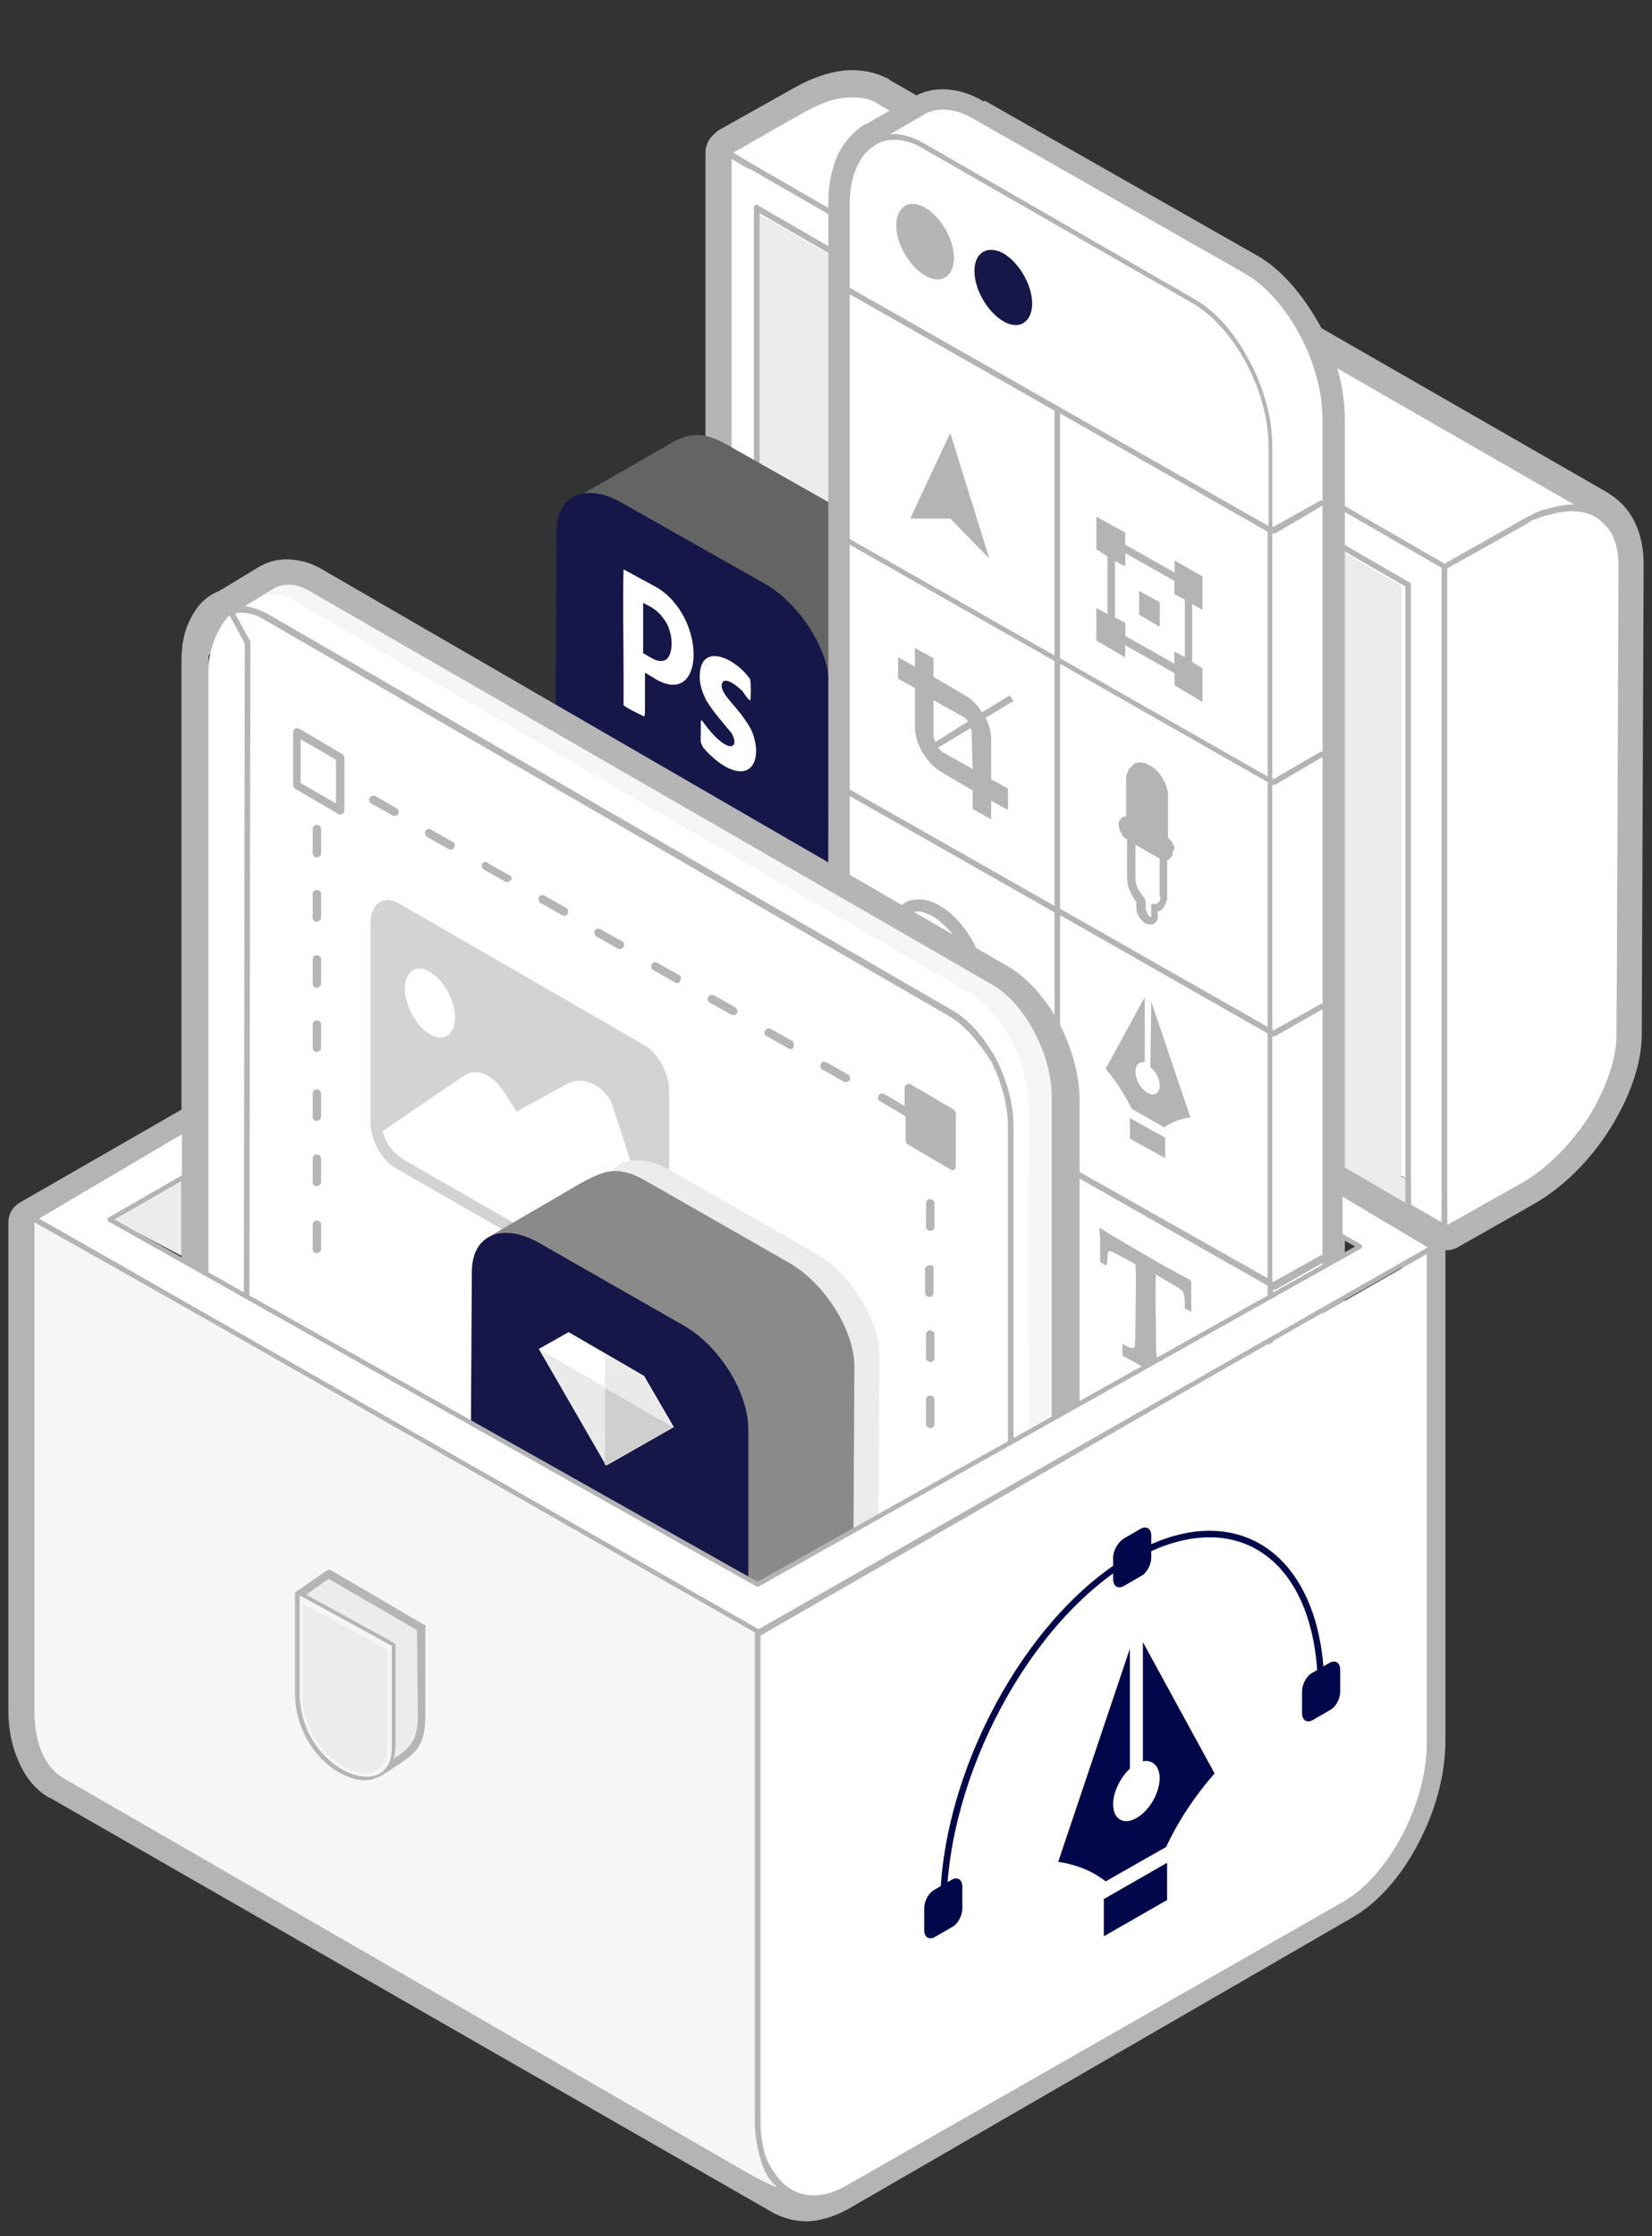 <svg cache-id="1fa1375c28354588b17428abffc54bbc" id="emvOr1MBX7p1" xmlns="http://www.w3.org/2000/svg" xmlns:xlink="http://www.w3.org/1999/xlink" viewBox="0 0 177.5 240.2" shape-rendering="geometricPrecision" text-rendering="geometricPrecision">
<rect x="0" y="0" width="177.5" height="240.2" fill="#333333" stroke="none"/>
<style><![CDATA[
#emvOr1MBX7p20_to {animation: emvOr1MBX7p20_to__to 3000ms linear infinite normal forwards}@keyframes emvOr1MBX7p20_to__to { 0% {transform: translate(116.75px,91px);animation-timing-function: cubic-bezier(0.42,0,0.58,1)} 50% {transform: translate(116.75px,85px);animation-timing-function: cubic-bezier(0.42,0,0.58,1)} 100% {transform: translate(116.75px,91px)}} #emvOr1MBX7p58_to {animation: emvOr1MBX7p58_to__to 3000ms linear infinite normal forwards}@keyframes emvOr1MBX7p58_to__to { 0% {transform: translate(67.75px,116px);animation-timing-function: cubic-bezier(0.42,0,0.58,1)} 50% {transform: translate(67.75px,124px);animation-timing-function: cubic-bezier(0.42,0,0.58,1)} 100% {transform: translate(67.75px,116px)}}
]]></style>
<g><path d="M172,53.9L97.4,12.1L94,10.2L91,8.6L77.1,16v8l-.8,65.1v1l74,41.8v0l1.5.3l2.9,1l10.3-5.8c5.8-2.6,10.1-14.4,10.1-14.4l.2-54.1-3.3-5ZM81.6,23.1l69,39.9v63.3l.4.2v2.6l-7.9-4.6L81.6,89v-65.9Z" clip-rule="evenodd" fill="#fff" fill-rule="evenodd"/><g><polygon points="151,63 151,126.6 150.6,126.3 150.6,63 81.6,23.1 81.6,22.9" clip-rule="evenodd" fill="#ececec" fill-rule="evenodd"/><g><path d="M171.4,55.3c-.1,0-.2-.1-.3-.2l-1.5-.8L94,10.7l-.1-.1c-1.9-1-4.6-.8-7.7.9l-4,2.3L78,16.1v.1.1l-.1.2v55.2v5.2v10.8l.3.2l2.4,1.4.6.3l61.9,35.6l7.5,4.3.2.1.4.3l3.3,1.9.6.3.5-.3v-2.6l-.2.1-.2.1v-68l.1-.1l8.4-4.7c.9-.5,1.8-.9,2.7-1.2l.1.1c.1,0,.1,0,.2-.1c0,0,.1,0,.1,0c.8-.2,1.5-.3,2.2-.3.9,0,1.6.2,2.3.5l.5.3c-.2-.5-.3-.6-.4-.6ZM151,129.2l-7.9-4.6L81.6,89v-2.2l-.4-.2v-63.7l.4.2l69,39.9v63.3l.4.2v2.7Zm3.9,2.2l-3.3-1.9v-66.6c0-.1,0-.2-.1-.3l-70-40.5c0-.1-.1-.1-.2-.1-.2,0-.3.1-.3.3v63.2l-.4.2-2,1.2v-70l2,1.2L154.9,61v19.7v0v4.5v0v46.2ZM169,54.2c-.9,0-1.9.2-2.9.5c0,0-.1,0-.1,0-.7.2-1.5.6-2.2,1l-8.5,4.8v.1l-74.5-43v0l-2-1.2l8.1-4.5c1.5-.8,2.8-1.3,4.1-1.4c1.2-.1,2.4,0,3.3.5l.1.1l75.1,43.2h-.5Z" clip-rule="evenodd" fill="#fff" fill-rule="evenodd"/><path d="M175.7,56.2c-.6-1.3-1.5-2.3-2.7-3.1v0c-.1-.1-.2-.1-.3-.2L95.6,8.6l-.1-.1c0,0-.1-.1-.2-.1-1.4-.7-3-1-4.8-.8-1.6.2-3.3.8-5.1,1.8L77.2,14c-.4.3-.7.6-1,1l-.1.2c-.2.4-.3.8-.3,1.2v71c0,.6.2,1.2.6,1.6.2.2.4.4.7.6l73.3,42.2v0l3.8,2.2c.8.4,1.7.4,2.4,0l8.1-4.6c3.2-1.8,6.1-4.7,8.2-8s3.5-7,3.5-10.3l.2-50.5c0-1.7-.3-3.1-.9-4.4Zm-2,54.9c0,2.8-1.2,6-3,8.9-1.9,2.9-4.4,5.5-7.2,7.1l-8,4.5v-2.4l-.2-.1-.2-.1-.2-.1v0v2.6l-3.3-1.9v-2.6l-.4-.2-.2-.1h-.1v2.6l-7.9-4.6L81.6,89v-2.4l-.4-.2-.2-.1h-.1v0l-.4-.2v-.3l-2,1.2v-70l2,1.2v-.5l.1-.1v0l-2-1.2l8.1-4.5c1.5-.8,2.8-1.3,4.1-1.4c1.2-.1,2.4,0,3.3.5l.1.1l75.1,43.2h-.3c-.9,0-1.9.2-2.9.5c0,0-.1,0-.1,0v0l.3.2.3.2c0,0,.1,0,.1,0c.8-.2,1.5-.3,2.2-.3.9,0,1.6.2,2.3.5l.5.3v0c.5.4,1,.9,1.4,1.5.5.9.8,2.1.8,3.5l-.2,50.4Z" clip-rule="evenodd" fill="#b5b5b5" fill-rule="evenodd"/><path d="M173.6,56.8c-.4-.7-1-1.3-1.6-1.7l-.2-.1c0,0-.1-.1-.2-.1L97.4,12.1l-2.8-1.6-.1-.1-.5-.2v0c0,0,0,0-.1,0-.9-.4-2-.5-3.2-.4-1.3.1-2.8.6-4.3,1.5L82,13.8L78.2,16l-.1.1v.1c-.1,0-.2,0-.2.1l-.1.2v71c0,.1.1.2.1.3v.2l.3-.1l76.7,44.3v.5l.4-.3l8.4-4.7c2.9-1.6,5.5-4.3,7.4-7.3s3.1-6.3,3.1-9.2l.2-50.5c.1-1.6-.2-2.9-.8-3.9Zm-86.8-45c1.5-.8,2.8-1.3,4.1-1.4c1.2-.1,2.4,0,3.3.5l.1.1l75.1,43.2h-.4c-.9,0-1.9.2-2.9.5c0,0-.1,0-.1,0-.7.2-1.5.6-2.2,1l-8.5,4.8v.1l-74.5-43v0l-2-1.2l8-4.6Zm-8.3,5.1l2,1.2L154.9,61v19.7v0v4.5v0v46.1l-3.3-1.9v-66.5c0-.1,0-.2-.1-.3l-70-40.5c0-.1-.1-.1-.2-.1-.2,0-.3.1-.3.3v63.2l-.4.2-2,1.2v-70ZM81,88.7v0l-2.2-1.3l2.1-1.2h.1v2.5Zm.6-65.8L151,63v66.1l-7.9-4.6L81.6,89v-66.1Zm92.1,88.2c0,2.8-1.2,6-3,8.9-1.9,2.9-4.4,5.5-7.2,7.1l-8,4.5v-70.5l.1-.1l8.4-4.7c.1-.1.2-.1.3-.2s.2-.1.3-.2.2-.1.3-.1.2-.1.3-.1c.2-.1.4-.2.6-.2.1-.1.2-.1.3-.1s.2-.1.3-.1c0,0,.1,0,.1,0c.1,0,.1,0,.2-.1c0,0,.1,0,.1,0c.8-.2,1.5-.3,2.2-.3.9,0,1.6.2,2.3.5l.5.3v0c.5.4,1,.9,1.4,1.5.5.9.8,2.1.8,3.5l-.3,50.4Z" clip-rule="evenodd" fill="#b5b5b5" fill-rule="evenodd"/><polygon points="151,126.6 151,129.2 143.1,124.6 81.6,89 81.6,23.1 150.6,63 150.6,126.4" clip-rule="evenodd" fill="#ececec" fill-rule="evenodd"/></g></g></g><path d="M5.7,132.6v51.2c0,1.4.2,2.6.6,3.5.3.8.8,1.3,1.3,1.6.1,0,.1.1.2.1l77.3,44.4c.1.1.3.1.4.2.4.2.8.3,1.3.3.6,0,1.4-.3,2.1-.7l53.8-31.1c2.1-1.2,4-3.5,5.5-6.2s2.4-5.9,2.4-8.8v-51.2L75.4,92.5c0,.1-69.7,40.1-69.7,40.1ZM0.9,183.8v-52.5v0c0-.8.4-1.6,1.2-2.1l72-41.4c.7-.4,1.6-.5,2.4,0l77.4,44.5c.8.4,1.4,1.2,1.4,2.1v52.6c0,3.7-1.1,7.6-2.9,11-1.8,3.5-4.4,6.5-7.3,8.1L91.3,237.2c-1.4.8-2.9,1.3-4.2,1.4-1.5.1-3-.3-4.2-1L5.5,193.2c-.1-.1-.3-.1-.4-.2-1.3-.8-2.4-2.1-3.1-3.8-.7-1.5-1.1-3.4-1.1-5.4v0Z" clip-rule="evenodd" fill="#b4b4b4" fill-rule="evenodd"/><g transform="translate(0 1.963)"><g><path d="M87.1,94.9l11.2-6.4c.1,0,.2-.1.2-.1h.1v0c1-.6,1.6-1.9,1.6-3.5l.1-19.5c0-3.9-3.1-8.8-7-11L78.1,45.8c-3-1.7-4.5-1.1-6.8.3l-9.4,5.4L75.8,72.6L87.1,94.9" clip-rule="evenodd" fill="#646464" fill-rule="evenodd"/><path d="M59.7,74.6l.1-19.5c0-3.9,3.2-5.3,7.1-3l15.2,8.6c3.9,2.2,7,7.2,7,11L89,91.2c0,3.9-3.2,5.3-7.1,3L66.7,85.6c-3.9-2.1-7-7.1-7-11" clip-rule="evenodd" fill="#161649" fill-rule="evenodd"/></g><g><path d="M80.6,73.3c.1-.3.1-1.8,0-2.3-1.4-2.1-5.1-4-5.4-.7-.1,1.1.2,2,.7,3c.5.8,1.1,1.6,1.8,2.4.3.4.6.7.9,1.1.9,1.5-.2,2.4-2.6-.6-.8-1-.7-1.3-.7.6c0,.9-.3,1.2,1.3,2.6c1.4,1.3,3.3,2.1,4.2.9.4-.5.6-1.6.3-2.7-.2-1.1-.8-1.9-1.3-2.6-1-1.4-2.6-2.7-2.2-3.6.3-.7,1.6.3,2.2.9.1.2.6.9.8,1v0Z" clip-rule="evenodd" fill="#fff" fill-rule="evenodd"/><path d="M70.5,61.1L67,59.2c-.1,2.9,0,8.1,0,11.2v3.4c.5.4,1.4.8,2,1.1.3.2.3.1.3-1v-3.6l1,.6c5.5,3.4,5.7-6.6.2-9.8Zm.8,7.9c-.7.2-1.3-.3-2.2-.8v-5.4c.8.4,1.6.8,2.2,1.7c1.2,1.5,1.1,4.3,0,4.5Z" clip-rule="evenodd" fill="#fff" fill-rule="evenodd"/></g></g><path d="M3.7,131.5v52.2c0,1.7.3,3.2.8,4.3.5,1.2,1.3,2.1,2.2,2.6v0v0v0v0v0l77.8,44.8.7-3.4v-.1l.1-.1l29.1-19.4c2.4-1.4,4.6-4,6.3-7c1.6-3.1,2.6-6.6,2.6-9.8v-43.5L81.4,175.6l-.1.1-.1-.1L3.7,131.5Zm-.4,52.7v.3l-.1-.8c0,1.8.3,3.3.8,4.6l-.2-1.1.2.8.4.8-.4-.5c.5,1.1,1.1,2,1.9,2.6.1.1.3.2.5.3l-.4-.5v0l.3.5v0v0l.7.4l77.5,44.6.4.2.8-4.1l29-19.4c2.5-1.4,4.8-4.1,6.5-7.2c1.6-3.1,2.7-6.7,2.7-10.1v-44.5l-.5.3-42.2,23.7L3.6,130.7l-.5-.3v53.3l.2.5v0Z" clip-rule="evenodd" fill="#b4b4b4" fill-rule="evenodd"/><g id="emvOr1MBX7p20_to" transform="translate(116.75,91)"><g transform="translate(-116.75,-85.091)"><g><path d="M105.8,4.9L135,21.5c2.7,1.5,5,4.3,6.8,7.5c1.7,3.1,2.7,6.8,2.7,10.2v95.4l-4.6,2.7v-98c0-2.6-.8-5.5-2.1-8s-3-4.5-4.9-5.6L103.5,9c0,0-.1,0-.1-.1-.7-.4-1.3-.6-1.9-.7-.5,0-.9,0-1.2.3v0l-4.9,2.8c0,0-.1,0-.1.1-.5.3-.9.8-1.2,1.4-.4.8-.5,1.9-.5,3.2v147.8L89,166.5L89,16c0-1.9.3-3.6.9-5c.7-1.6,1.8-2.8,3.1-3.6h.1L98,4.6v0c1.1-.7,2.4-1,3.8-.9c1.3.1,2.6.5,3.9,1.3l.1-.1" clip-rule="evenodd" fill="#b4b4b4" fill-rule="evenodd"/><path d="M104.6,6.5l29.3,16.7c2.3,1.3,4.4,3.8,6,6.6c1.5,2.9,2.5,6.2,2.5,9.2v96.5l-.6.3v-96.7c0-3-.9-6.2-2.4-9s-3.5-5.1-5.7-6.4L104.3,7c-1-.5-1.9-.9-2.8-.9s-1.7.1-2.4.5l-.3.1v0L94.2,9.4l2.2,10.8v0v141.7l-.6.3v-141.9L93.7,9.4v-.2l.2-.1l5-2.9v0h.1l.1-.1v0c.8-.4,1.6-.5,2.5-.5s2,.4,3,.9" clip-rule="evenodd" fill="#b4b4b4" fill-rule="evenodd"/><g><path d="M104.5,6.8l29.3,16.7c4.5,2.6,8.3,9.6,8.3,15.6v96.7L91.2,165.1v-149.1c0-3.3,1.1-5.6,2.9-6.6l5-2.9c1.4-.9,3.3-.9,5.4.3" clip-rule="evenodd" fill="#fff" fill-rule="evenodd"/><path d="M99.4,9.8l29.3,16.7c4.5,2.6,8.3,9.6,8.3,15.6v96.7L91.1,165.1L91.2,16c0-6,3.6-8.8,8.2-6.2" clip-rule="evenodd" fill="#fff" fill-rule="evenodd"/></g><path d="M99.4,16.4c1.7,1,3.1,3.4,3.1,5.4s-1.4,2.9-3.1,1.9-3.1-3.4-3.1-5.4s1.4-2.9,3.1-1.9" clip-rule="evenodd" fill="#b5b5b5" fill-rule="evenodd"/><path d="M107.8,21.3c1.7,1,3.1,3.4,3.1,5.4s-1.4,2.9-3.1,1.9-3.1-3.4-3.1-5.4s1.4-2.8,3.1-1.9" clip-rule="evenodd" fill="#161649" fill-rule="evenodd"/><path d="M142.2,129.1c-.1-.2-.3-.2-.4-.1l-5,2.8-.1-.1v-26.3c.1,0,.2,0,.3,0l5.1-2.9c.2-.1.2-.3.1-.4-.1-.2-.3-.2-.4-.1l-5,2.8-.1-.1v-26.3c.1,0,.2,0,.3,0l5.1-3c.2-.1.2-.3.1-.4-.1-.2-.3-.2-.4-.1l-5,2.9-.1-.1v-26.3c.1,0,.2,0,.3,0l5.1-3c.2-.1.2-.3.1-.4s-.3-.2-.4-.1l-5,2.8-.1-.1v-8.6c0-3-.9-6.3-2.5-9.2-1.5-2.9-3.6-5.3-5.9-6.6L99.3,9.5c-1.2-.7-2.3-1-3.3-1-.9,0-1.7.2-2.4.7-.7.4-1.3,1.1-1.8,1.9-.7,1.3-1.1,2.9-1.1,4.9v149.3l.6-.3v-31.4l22,12.5v0h.1l5.4,3l.6-.3-5.5-3.1v-26.2l22.3,12.7v7.1l.6-.3v-6.4c.1,0,.2,0,.3,0l5.1-2.9c.1-.3.1-.5,0-.6ZM113.3,64.5L91.3,52v-26.3l22,12.5v0v26.3Zm-22,15.1l22,12.5v26.3l-22-12.5v-26.3Zm0-.7v-26.3l22,12.5v26.3l-22-12.5Zm22.6-13.5l22.3,12.7v26.3L113.9,91.7v-26.3Zm0-.6v-26.3l22.3,12.7v26.3L113.9,64.8ZM92.4,11.4c.4-.8,1-1.3,1.6-1.7s1.3-.6,2.1-.6c.9,0,2,.3,3,.9l29.1,16.7c2.2,1.3,4.2,3.6,5.7,6.4s2.4,6,2.4,9v8.5L91.3,25v-9c0-1.9.4-3.5,1.1-4.6Zm20.9,134l-22-12.5v-26.3l22,12.5v26.3Zm.6-26.6v-26.4l22.3,12.7v26.3l-22.3-12.6Z" fill="#b4b4b4"/></g><g><polyline points="102.1,49.8 97.8,49.8 102.1,40.6 106.3,54.1 102.1,49.8" clip-rule="evenodd" fill="#b4b4b4" fill-rule="evenodd"/><g><polygon points="122.4,57.6 124.6,58.8 124.6,61.4 122.4,60.1" clip-rule="evenodd" fill="#b4b4b4" fill-rule="evenodd"/><path d="M127.9,56.6l-1.7-1-5.3-3-1.3-.8-.6-.3v10.8l.2.1l1.7,1l5.3,3l1.3.8.6.3v-10.8l-.2-.1Zm-.6,8.1l-1.1-.6v1.3l-5.3-3v-1.4l-1.1-.6v-6.2l1.1.6v-1.3l5.3,3v1.3l1.1.6v6.3Z" clip-rule="evenodd" fill="#b4b4b4" fill-rule="evenodd"/><polygon points="119.7,52.9 120.9,53.6 120.9,54.9 119.7,54.3" clip-rule="evenodd" fill="#b4b4b4" fill-rule="evenodd"/><polygon points="119.7,60.4 120.9,61.1 120.9,62.4 119.7,61.8" clip-rule="evenodd" fill="#b4b4b4" fill-rule="evenodd"/><polygon points="122.4,57.6 124.6,58.8 124.6,61.4 122.4,60.1" clip-rule="evenodd" fill="#b4b4b4" fill-rule="evenodd"/><polygon points="127.3,57.2 127.3,58.5 126.2,57.9 126.2,56.6" clip-rule="evenodd" fill="#b4b4b4" fill-rule="evenodd"/><polygon points="126.2,64.1 127.3,64.7 127.3,66.1 126.2,65.4" clip-rule="evenodd" fill="#b4b4b4" fill-rule="evenodd"/><polygon points="120.9,51.3 120.9,54.9 119.7,54.3 118.9,53.8 117.8,53.1 117.8,49.6" clip-rule="evenodd" fill="#b4b4b4" fill-rule="evenodd"/><polygon points="129.2,56 129.2,59.6 128.1,59 127.3,58.5 126.2,57.9 126.2,54.3" clip-rule="evenodd" fill="#b4b4b4" fill-rule="evenodd"/><polygon points="129.2,65.9 129.2,69.5 126.2,67.7 126.2,64.1 127.3,64.7 128.1,65.2" clip-rule="evenodd" fill="#b4b4b4" fill-rule="evenodd"/><polygon points="120.9,61.1 120.9,64.7 117.8,62.9 117.8,59.4 118.9,60 119.7,60.4" clip-rule="evenodd" fill="#b4b4b4" fill-rule="evenodd"/><polygon points="124.6,58.8 124.6,61.4 122.4,60.1 122.4,57.6" clip-rule="evenodd" fill="#b4b4b4" fill-rule="evenodd"/></g><path d="M128,135v0l-.6-.3-.1-.1c0-.8,0-1.3-.1-1.4c0-.3-.2-.5-.5-.7-.1-.1-.6-.4-1.5-.9l-1-.6c-.1,1.8,0,4.3,0,6c0,1.5,0,2.4.1,2.9c0,.1.1.3.2.4l-1.3.8h-.1c-1.1-.6-1.9-1.1-2.4-1.3l-.1-.1v-1.2h.1c.5.3.8.4.9.4.2,0,.3,0,.3-.2.1-.4.1-1.3.1-2.8c0-1.6.1-4.4,0-6l-1.1-.6c-.9-.5-1.5-.8-1.6-.8s-.1,0-.2,0c0,.1-.1.3-.1.5c0,.3,0,.6-.1,1h-.1l-.5-.3-.1-.1v-1.6c0-.5,0-1.4-.1-2h.1c.3.2,1.4.9,3.3,2l3.1,1.8c1.8,1,2.9,1.6,3.3,1.8l.1.1c0,.9,0,2.2,0,3.3" clip-rule="evenodd" fill="#b4b4b4" fill-rule="evenodd"/><path d="M106.5,73.6c0-.8-.2-1.6-.6-2.4l3-1.8-.4-.6-3,1.8c-.5-.8-1.1-1.4-1.8-1.8l-3.4-2v-2l-2-1.1v2l-1.8-1v2.3l1.8,1v4.2c0,1.8,1.3,3.9,2.8,4.8l3.4,2v2l2,1.1v-2l1.8,1v-2.3l-1.8-1v-4.2v0Zm-6.2-.5v-3.8l3.2,1.8c.2.1.4.3.5.5l-3.5,2.2c-.1-.3-.2-.6-.2-.7Zm4.2,3.6l-3.2-1.8c-.2-.1-.3-.3-.5-.5l3.5-2.1c.1.2.1.4.1.6l.1,3.8v0Z" clip-rule="evenodd" fill="#b4b4b4" fill-rule="evenodd"/><path d="M121.5,82.3l.1.1v-4.7c0-1.1.8-1.6,1.7-1c.9.5,1.7,1.9,1.7,3v4.7l.1.1c.4.2.7.8.7,1.3s-.3.7-.7.4l-3.7-2.1c-.4-.2-.7-.8-.7-1.2.1-.6.4-.8.8-.6v0Z" clip-rule="evenodd" fill="#b4b4b4" fill-rule="evenodd"/><path d="M126,84.7c-.1-.3-.3-.5-.5-.6v-4.5c0-.6-.2-1.3-.6-1.9-.3-.6-.8-1.1-1.4-1.4-.3-.2-.6-.3-1-.3-.3,0-.5,0-.7.2s-.3.3-.5.5c-.1.3-.3.6-.3,1v4.1v0c-.1,0-.3,0-.4.1s-.2.2-.3.3-.1.3-.1.5c0,.3.1.6.3.9.1.3.3.5.5.6c0,0,.1,0,.1.1l.7.4l2.6,1.5.3.2c.2.1.3.1.5.1v0c.1,0,.3,0,.4-.1s.2-.2.3-.3.1-.3.1-.5c.3-.3.2-.6,0-.9Zm-.5,1c0,0-.1,0,0,0l-3.8-2.1c-.1-.1-.3-.2-.3-.3c0,0,0,0,0,0-.1-.2-.2-.3-.2-.5c0,0,0-.1,0-.1s0,0,.1,0l.1.1.6.4v-5.4c0-.3,0-.5.1-.6c0-.1.1-.2.2-.2s.2,0,.3,0s.3,0,.5.2c.4.3.8.7,1,1.1.3.5.5,1,.5,1.5v4.9l.2.1.1.1c.1.1.3.2.3.4.1.2.2.3.2.5.1-.1.1-.1.1-.1Z" clip-rule="evenodd" fill="#b4b4b4" fill-rule="evenodd"/><polygon points="124.7,86 124.7,86.2 122,84.7 122,84.5" clip-rule="evenodd" fill="#b4b4b4" fill-rule="evenodd"/><path d="M125.2,85.4l-3.9-2.2-.2-.1v5.3c0,.5.1.9.3,1.4.2.4.4.8.7,1.2v.7c0,.3.1.6.3.9s.4.5.7.7c.2.1.3.1.5.1.1,0,.3,0,.4-.1s.2-.2.3-.3c.1-.2.1-.3.1-.5v-.5c.3-.1.5-.2.6-.4.2-.3.4-.7.4-1.1v-4.9l-.2-.2Zm-.5,5c0,.3-.1.5-.2.6s-.2.2-.4.2h-.4v1.3c0,0,0,.1,0,.1s0,0-.1,0c-.1-.1-.3-.2-.3-.4-.1-.2-.2-.3-.2-.5v-.8l-.1-.3c-.3-.3-.5-.7-.7-1s-.3-.8-.3-1.1v-3.7l2.6,1.5v4.1Z" clip-rule="evenodd" fill="#b4b4b4" fill-rule="evenodd"/><path d="M123.6,92.6v0v0Z" clip-rule="evenodd" fill="#b4b4b4" fill-rule="evenodd"/><path d="M123.7,101.7l4.2,12.4c-1.1.2-2,.5-2.8,1.1l-3.5-2c-.8-1.6-1.7-3-2.8-4.3l4.2-7.7v7c-.6-.1-1,.3-1,1c0,.9.6,1.9,1.3,2.3.8.4,1.3,0,1.3-.8c0-.7-.4-1.5-1-2l.1-7v0v0Z" clip-rule="evenodd" fill="#b4b4b4" fill-rule="evenodd"/><polygon points="121.4,114.2 121.4,116.4 125.2,118.5 125.2,116.3" clip-rule="evenodd" fill="#b4b4b4" fill-rule="evenodd"/><path d="M102.3,98.3c0,1.5-1,2-2.2,1.3-1.3-.7-2.2-2.4-2.2-3.9s1-2,2.2-1.4c1.2.8,2.2,2.5,2.2,4Z" clip-rule="evenodd" fill="#b4b4b4" fill-rule="evenodd"/><path d="M102.3,98.3c0,1.5-1,2-2.2,1.3-1.3-.7-2.2-2.4-2.2-3.9s1-2,2.2-1.4c1.2.8,2.2,2.5,2.2,4Z" clip-rule="evenodd" fill="#b4b4b4" fill-rule="evenodd"/><path d="M104.4,95c-.9-1.5-2-2.8-3.4-3.6-.8-.5-1.6-.7-2.3-.7-.5,0-1.1.1-1.5.4-.5.3-.8.7-1.1,1.2-.4.6-.6,1.5-.6,2.5c0,1.5.5,3.3,1.4,4.8s2,2.8,3.4,3.6c.8.5,1.6.7,2.3.7.6,0,1.1-.1,1.5-.4.5-.3.8-.7,1.1-1.1.4-.6.6-1.5.6-2.5c0-1.7-.5-3.4-1.4-4.9Zm-.3,6.6c-.2.3-.4.5-.6.6s-.5.2-.8.2c-.5,0-1-.2-1.6-.5-1.1-.7-2.2-1.8-3-3.1s-1.3-2.8-1.3-4.2c0-.8.1-1.3.4-1.8.2-.3.4-.5.6-.6s.5-.2.8-.2c.5,0,1,.2,1.6.5c1.1.7,2.2,1.8,3,3.1s1.3,2.8,1.2,4.2c.1.8-.1,1.4-.3,1.8Z" clip-rule="evenodd" fill="#b4b4b4" fill-rule="evenodd"/><path d="M102.3,98.3c0,1.5-1,2-2.2,1.3-1.3-.7-2.2-2.4-2.2-3.9s1-2,2.2-1.4c1.2.8,2.2,2.5,2.2,4Z" clip-rule="evenodd" fill="#b4b4b4" fill-rule="evenodd"/></g></g></g><g id="emvOr1MBX7p58_to" transform="translate(67.75,116)"><g transform="translate(-67.75,-116.488)"><path d="M105.7,108.5L32.1,65.9c-.5-.3-.9-.4-1.2-.4-.2,0-.4,0-.5.1v0l-4.2,2.5c-.1.1-.2.1-.3.2s-.2.1-.3.2v0c-.2.1-.5.3-.7.7-.3.6-2.6,1.1-2.6,2.1v66l-2.8-1.5v-64.3c0-1.8.3-3.3,1-4.6.7-1.4,1.7-2.4,3-2.9l4.3-2.6c0,0,.1-.1.2-.1c1-.6,2.2-.8,3.4-.7c1,.1,2.2.4,3.3,1.1l73.6,42.6c2.2,1.3,4.1,3.5,5.5,6.1c1.3,2.5,2.2,5.5,2.2,8.3v35.9l-4.9,2.8v-38.7c0-2-.6-4.1-1.6-6-1.1-1.9-2.4-3.5-3.8-4.2" clip-rule="evenodd" fill="#b5b5b5" fill-rule="evenodd"/><g><path d="M106.7,106.3L33.3,63.7c-1.6-.9-3.1-1-4.2-.3l-4.5,2.7l2.1-.5v74.1l58.7,31.9L113,156v-37.4c.1-4.7-2.8-10.2-6.3-12.3" clip-rule="evenodd" fill="#f6f6f6" fill-rule="evenodd"/><path d="M104.1,107.1L30.7,64.5c-3.7-1-8.4,2.2-8.4,9v63.9l61.8,35l26.5-14.9-.1-38.2c0-4.7-2.9-10.2-6.4-12.2" clip-rule="evenodd" fill="#fff" fill-rule="evenodd"/></g><g><path d="M107.2,106.6L33.3,64c-.7-.4-1.5-.7-2.1-.7-.7,0-1.3.1-1.8.4l-4.2,2.6l1.7,3.1v.2L26.8,140l-.6-.3.1-70.1-1.8-3.3-.1-.2.2-.2l4.5-2.7v0c.6-.3,1.3-.5,2.2-.5.7.1,1.5.3,2.4.8l73.9,42.6c1.8,1,3.5,3,4.7,5.3s1.9,4.9,1.9,7.3v36.9l-.6.3v-37.2c0-2.3-.7-4.8-1.8-7-1.3-2.2-2.9-4.1-4.6-5.1" clip-rule="evenodd" fill="#b5b5b5" fill-rule="evenodd"/><path d="M101.9,109.6L28.3,67c-.8-.5-1.7-.7-2.4-.7-.6,0-1.1.2-1.5.4-.5.3-.9.7-1.2,1.2-.5.9-.8,2.1-.8,3.6v66.1l-.6-.3v-65.8c0-1.6.3-3,.9-3.9.4-.6.8-1.1,1.4-1.5.5-.3,1.2-.5,1.9-.5.8,0,1.7.3,2.7.8L102.3,109c1.8,1,3.5,3,4.7,5.2c1.2,2.3,1.9,4.9,1.9,7.3v36.9l-.6.3v-37.2c0-2.3-.7-4.8-1.8-7-1.3-2-2.8-3.9-4.6-4.9" clip-rule="evenodd" fill="#b5b5b5" fill-rule="evenodd"/></g><g><path d="M66.8,101.6l-2.3-1.3c-.2-.1-.5-.1-.6.2-.1.2,0,.5.2.6l2.3,1.3c.2.1.5,0,.6-.2s.1-.5-.2-.6Z" fill="#b5b5b5"/><path d="M72.9,105.2l-2.3-1.3c-.2-.1-.5,0-.6.2s0,.5.2.6l2.3,1.3c.2.2.5.1.6-.2.1-.2.1-.5-.2-.6Z" fill="#b5b5b5"/><path d="M60.8,98l-2.3-1.3c-.2-.1-.5-.1-.6.2-.1.2,0,.5.2.6l2.3,1.3c.2.1.5.1.6-.2.1-.2,0-.5-.2-.6Z" fill="#b5b5b5"/><path d="M48.6,90.9l-2.3-1.3c-.2-.1-.5-.1-.6.2-.1.2,0,.5.2.6l2.3,1.3c.2.1.5.1.6-.2.1-.2.1-.5-.2-.6Z" fill="#b5b5b5"/><path d="M54.7,94.5l-2.3-1.3c-.2-.2-.4-.2-.6.1-.1.2,0,.5.2.6l2.3,1.3c.2.1.5,0,.6-.2.1-.1.1-.4-.2-.5Z" fill="#b5b5b5"/><path d="M79,108.7l-2.3-1.3c-.2-.1-.5,0-.6.2s-.1.5.2.6l2.3,1.3c.2.1.5,0,.6-.2s0-.4-.2-.6Z" fill="#b5b5b5"/><path d="M42.6,87.3L40.3,86c-.2-.1-.5,0-.6.2s0,.5.2.6l2.3,1.3c.2.1.5,0,.6-.2s0-.5-.2-.6Z" fill="#b5b5b5"/><path d="M34,124.5c-.2,0-.4.2-.4.4v2.6c0,.2.2.4.4.4s.5-.2.5-.4v-2.5c0-.3-.2-.5-.5-.5Z" fill="#b5b5b5"/><path d="M34,117.5c-.2,0-.4.2-.4.4v2.6c0,.2.2.4.4.4s.5-.2.5-.4v-2.5c0-.3-.2-.5-.5-.5Z" fill="#b5b5b5"/><path d="M34,131.6c-.2,0-.4.2-.4.4v2.7c0,.2.2.4.4.4s.5-.2.5-.4v-2.7c0-.2-.2-.4-.5-.4Z" fill="#b5b5b5"/><path d="M85.1,112.3L82.8,111c-.2-.1-.5,0-.6.2s-.1.5.2.6l2.3,1.3c.2.2.5.1.6-.2c0-.2,0-.5-.2-.6Z" fill="#b5b5b5"/><path d="M91.1,115.9l-2.3-1.3c-.2-.1-.5-.1-.6.2-.1.2-.1.5.2.6l2.3,1.3c.2.1.5,0,.6-.2s0-.5-.2-.6Z" fill="#b5b5b5"/><path d="M34,103.1c-.2,0-.4.2-.4.4v2.7c0,.2.2.4.4.4s.5-.2.5-.4v-2.7c0-.2-.2-.4-.5-.4Z" fill="#b5b5b5"/><path d="M34,96.1c-.2,0-.4.2-.4.4v2.6c0,.2.2.4.4.4s.5-.2.5-.4v-2.6c0-.2-.2-.4-.5-.4Z" fill="#b5b5b5"/><path d="M34,110.1c-.2,0-.4.2-.4.4v2.6c0,.2.2.4.4.4s.5-.2.5-.4v-2.6c0-.2-.2-.4-.5-.4Z" fill="#b5b5b5"/><path d="M34,89.1c-.2,0-.4.2-.4.4v2.7c0,.2.2.4.4.4s.5-.2.5-.4v-2.7c0-.2-.2-.4-.5-.4Z" fill="#b5b5b5"/><path d="M99.9,136.4c-.2,0-.5.2-.5.4v2.6c0,.2.2.4.5.4.2,0,.4-.2.4-.4v-2.6c.1-.3-.1-.4-.4-.4Z" fill="#b5b5b5"/><path d="M99.9,129.3c-.2,0-.4.2-.4.4v2.6c0,.2.2.4.5.4.2,0,.4-.2.4-.4v-2.6c0-.2-.2-.4-.5-.4Z" fill="#b5b5b5"/><path d="M36.8,81.5l-4.6-2.7c-.1,0-.2-.1-.3-.1-.2,0-.4.2-.4.4v5.7c0,.2.1.3.2.4l4.6,2.7c.1,0,.2.1.2.1.2,0,.5-.2.5-.4v-5.7c0-.2-.1-.3-.2-.4Zm-.7,5.3l-3.8-2.2v-4.7l3.8,2.2v4.7Z" fill="#b5b5b5"/><path d="M102.5,119.7L97.9,117c-.1,0-.2-.1-.2-.1-.2,0-.5.2-.5.4v2L95,118c-.2-.1-.5-.1-.6.2s-.1.5.2.6l2.7,1.6v2.6c0,.2.1.3.2.4l4.6,2.7c.1,0,.2.1.2.1.2,0,.4-.2.4-.4v-5.7c0-.1-.1-.3-.2-.4Z" fill="#b5b5b5"/><path d="M99.9,150.4c-.2,0-.4.2-.4.4v2.7c0,.2.2.4.5.4.2,0,.4-.2.4-.4v-2.7c0-.2-.2-.4-.5-.4Z" fill="#b5b5b5"/><path d="M99.9,143.4c-.2,0-.4.2-.4.4v2.6c0,.2.2.4.5.4.2,0,.4-.2.4-.4v-2.6c0-.2-.2-.4-.5-.4Z" fill="#b5b5b5"/></g><g><path d="M69.3,112.8L42.8,97.5c-1.6-.9-3,.1-3,2.2v21.3c0,1.9,1.2,4.1,2.6,4.9L69,141.2c1.6.9,3-.1,2.9-2.2v-21.3c0-1.9-1.2-4.1-2.6-4.9Z" fill="#d3d3d3"/><path d="M70.9,136.4v-1.5l-5.1-15.7c-.6-1.8-3.1-3.5-5.2-2.1l-5.1,2.8-1.4-2.2c-1.2-1.8-2.8-2.5-4.2-1.7l-8.8,6c.4,1.4,1.2,2.5,2.7,3.3l24.7,14.2c1.3.7,2.3,0,2.3-1.8l.1-1.3" clip-rule="evenodd" fill="#fff" fill-rule="evenodd"/><path d="M46.2,104.9c1.5.9,2.7,3.1,2.7,4.9s-1.2,2.7-2.7,1.8-2.7-3.1-2.7-4.9c0-1.9,1.3-2.7,2.7-1.8" clip-rule="evenodd" fill="#fff" fill-rule="evenodd"/></g></g></g><g><g><path d="M64.8,145.3v-16.5c0-4,3.3-5.3,7.2-3.1l15.4,8.8c4,2.2,7.1,7.3,7.1,11.2L94.4,164l-6.6,3.8-23-22.5" clip-rule="evenodd" fill="#ececec" fill-rule="evenodd"/><g><path d="M91.7,165.5l-9.5,5.4-1.9-1.1-16-19.6-11.5-17.5l9.6-5.6c2.4-1.3,3.9-2,6.9-.3l15.4,8.8c3.9,2.2,7.1,7.3,7.1,11.2c0,.1-.1,18.5-.1,18.7Z" clip-rule="evenodd" fill="#8b8a8a" fill-rule="evenodd"/><path d="M50.6,152.9l.1-16.3c0-4,3.3-5.3,7.2-3.1l15.4,8.8c4,2.2,7.1,7.3,7.1,11.2v16.3L50.6,152.9v0Z" clip-rule="evenodd" fill="#161649" fill-rule="evenodd"/></g></g><g><path d="M57.9,144.9l3.2-1.8l8.1,4.7l3.2,5.5-7.2,4.1-7.3-12.5" clip-rule="evenodd" fill="#fff" fill-rule="evenodd"/><path d="M65,145.4l4.1,2.4l3.2,5.5-7.2,4.1-.1-.1v-11.9" clip-rule="evenodd" fill="#eaeaea" fill-rule="evenodd"/><path d="M72.3,153.3l-7.2,4.1-7.2-12.5l14.4,8.4" clip-rule="evenodd" fill="#eaeaea" fill-rule="evenodd"/><path d="M72.3,153.3l-7.2,4.1-.1-.1v-8.2l7.3,4.2" clip-rule="evenodd" fill="#cfcfce" fill-rule="evenodd"/></g></g><path d="M123.7,151.6v44c0,6.6-4.1,14.2-9,17.1l-28,23c-2.6-.3-4.1-1-6.4-2.3L6.8,191v0c-1.9-1.1-3.1-3.6-3.1-7.2v-52.5L81.3,175l42.4-23.4Z" clip-rule="evenodd" fill="#f6f6f6" fill-rule="evenodd"/><g><path d="M44.9,175.1v9c0,1.6-.2,2.5-.8,3.3-.4.5-.9,1-1.8,1.5.1-.4.2-.9.2-1.4v-10.7c0-.2-.1-.3-.3-.4l-9.3-5.1l2.4-1.7l9.6,5.5Z" clip-rule="evenodd" fill="#ececec" fill-rule="evenodd"/><path d="M32.1,171.5v0v0v0Z" clip-rule="evenodd" fill="#b5b5b5" fill-rule="evenodd"/><polygon points="32.2,171.5 32.1,171.5 32.1,171.5" clip-rule="evenodd" fill="#f6f6f6" fill-rule="evenodd"/><path d="M32.1,171.5v0v0v0Z" clip-rule="evenodd" fill="#b5b5b5" fill-rule="evenodd"/><path d="M45.5,174.5l-9.9-5.8c-.2-.1-.3-.1-.5,0L31.8,171c0,0-.1.1-.1.1v0v0c0,0,0,.1,0,.2v10.5c0,4.1,2.3,7.2,4.7,8.6.8.4,1.5.7,2.2.8.8.1,1.5,0,2-.3.1,0,.1,0,.2-.1v0c0,0,.1,0,.1,0c2-1.3,3.2-2,3.9-2.9.7-1,.9-2,.9-3.8v-9.3c.1-.1,0-.3-.2-.3Zm-3.4,13.1c0,.8-.1,1.3-.3,1.8-.3.5-.6.9-1,1.1-.1.1-.3.1-.4.2-2.8,1-8.2-2.7-8.2-8.8v-10.5v0l.6.3l9.3,5.1v10.8v0Zm2.8-3.5c0,1.6-.2,2.5-.8,3.3-.4.5-.9,1-1.8,1.5.1-.4.2-.9.2-1.4v-10.7c0-.2-.1-.3-.3-.4l-9.3-5.1l2.4-1.7l9.5,5.5.1,9v0Z" clip-rule="evenodd" fill="#b5b5b5" fill-rule="evenodd"/><path d="M41.6,177.2v10.4c0,1.1-.3,1.9-.8,2.3-.1.1-.3.2-.4.3c0,0-.1,0-.1.1-.1,0-.2.1-.3.1-.4.1-.8.1-1.3,0-.6-.1-1.3-.3-1.9-.7-2.2-1.3-4.3-4-4.3-7.8v-9.7l.5.3l8.6,4.7Z" clip-rule="evenodd" fill="#ececec" fill-rule="evenodd"/></g><path d="M81.7,175.7v52.1c0,2.1.4,3.8,1.1,5c.5.8,1.1,1.4,1.7,1.9.7.4,1.5.6,2.3.6c1,0,2.2-.3,3.4-1l53.5-30.6c2.4-1.4,4.6-4,6.3-7c1.6-3,2.6-6.6,2.6-9.8v-52L81.7,175.7v0v0Zm-.6,52.1v-52.9l.3.2v0L153.1,134v53c0,3.3-1,6.9-2.7,10.1-1.7,3.1-4,5.8-6.5,7.3L90.4,235c-1.3.7-2.5,1.1-3.7,1.1-1,0-1.9-.3-2.6-.7-.8-.5-1.4-1.2-1.9-2.1-.6-1.5-1.1-3.3-1.1-5.5v0Z" clip-rule="evenodd" fill="#b4b4b4" fill-rule="evenodd"/><path d="M81.9,175.6v52.4c0,6.5,4.1,9.6,9,6.8l53.4-30.5c4.9-2.8,9-10.5,9-17.1v-52.5L81.9,175.6v0" clip-rule="evenodd" fill="#fff" fill-rule="evenodd"/><g><g><path d="M121.4,177.1L113.7,200c2,.3,3.7,1,5.1,2.1l6.5-3.7c1.4-3,3.2-5.6,5.2-7.9l-7.7-14.1v12.8c1-.2,1.8.5,1.8,1.8c0,1.6-1.1,3.5-2.5,4.3s-2.5.1-2.5-1.5c0-1.3.8-2.9,1.8-3.8v-12.9v0v0Zm4,23v4l-6.8,3.9v-4l6.8-3.9v0Zm-4.7-34.8l1.9-1.1c.6-.3,1.1,0,1.1.8v2.3c0,.8-.5,1.7-1.1,2l-1.9,1.1c-.6.3-1.1,0-1.1-.8v-2.3c0-.7.5-1.6,1.1-2" clip-rule="evenodd" fill="#01074b" fill-rule="evenodd"/><path d="M101.7,205c0-14.2,9-31,20.1-37.4c11-6.3,19.8-.1,19.8,14h.7c0-14.6-9.4-21.2-20.8-14.6-11.3,6.5-20.5,23.5-20.5,38h.7v0Z" fill="#01074b"/><path d="M141,179.7l1.9-1.1c.6-.3,1.1,0,1.1.8v2.3c0,.8-.5,1.7-1.1,2l-1.9,1.1c-.6.3-1.1,0-1.1-.8v-2.3c0-.8.5-1.7,1.1-2M100.4,203l1.9-1.1c.6-.3,1.1,0,1.1.8v2.3c0,.8-.5,1.7-1.1,2l-1.9,1.1c-.6.3-1.1,0-1.1-.8v-2.3c0-.8.5-1.7,1.1-2" clip-rule="evenodd" fill="#01074b" fill-rule="evenodd"/></g></g><polygon points="12.1,131 19.5,126.8 19.5,134.9" clip-rule="evenodd" fill="#ececec" fill-rule="evenodd"/><polygon points="19.8,121.4 3.7,130.9 81.5,175.3 153.9,134 144,128.1 144,132.7 146.1,133.9 81.4,170.2 11.8,131 19.8,126.4" clip-rule="evenodd" fill="#fff" fill-rule="evenodd" stroke="#b4b4b4" stroke-width="0.5" stroke-linecap="round" stroke-linejoin="round" stroke-miterlimit="10"/></svg>
